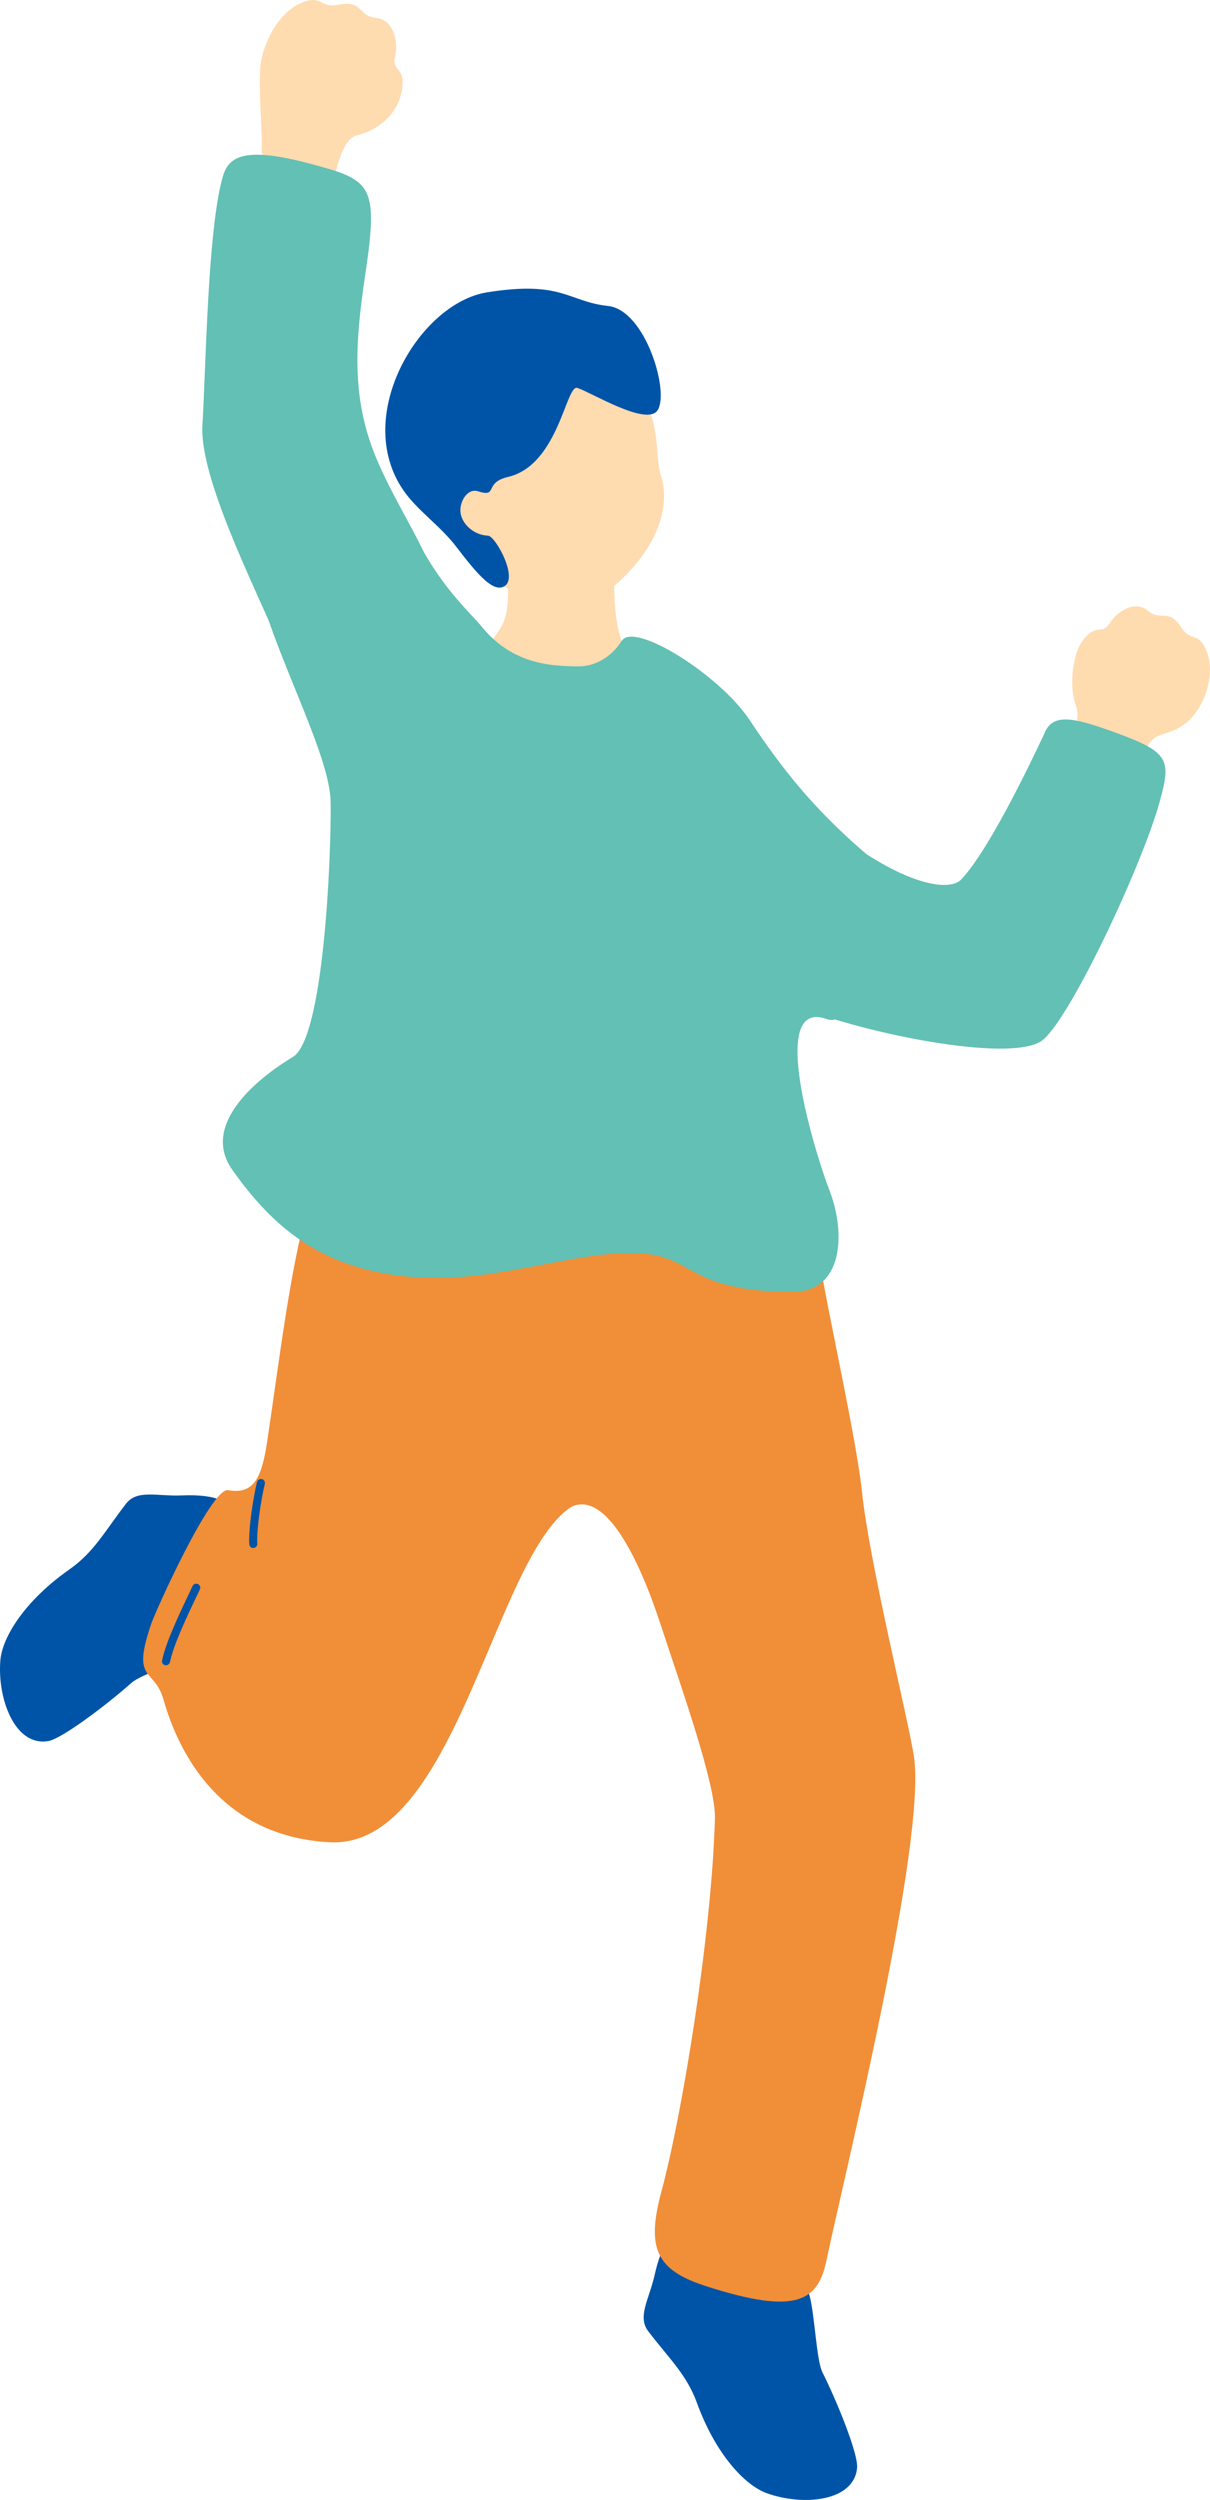 <svg width="167" height="345" viewBox="0 0 167 345" fill="none" xmlns="http://www.w3.org/2000/svg">
<path d="M94.027 309.221C96.305 315.022 101.585 316.433 105.18 315.325C109.248 314.073 111.197 314.89 111.711 316.736C112.461 319.438 112.659 325.687 113.515 327.414C115.542 331.448 118.452 338.659 118.294 340.544C117.913 345.251 110.829 345.897 105.812 344.077C102.783 342.983 98.741 338.659 96.173 331.58C94.764 327.691 92.263 325.41 89.458 321.719C87.931 319.702 89.603 317.303 90.353 313.954C91.407 309.208 93.237 307.218 94.014 309.208L94.027 309.221Z" fill="#0054A7"/>
<path d="M84.98 75.315C85.165 73.601 70.299 72.454 70.049 74.102C69.719 76.317 70.641 82.13 69.706 85.294C68.758 88.511 63.965 91.398 63.926 96.816C63.9 99.545 70.272 101.378 74.052 101.47C88.246 101.826 93.684 102.828 92.038 97.726C91.406 95.748 86.85 91.319 85.797 88.458C84.19 84.055 84.914 76.013 84.993 75.315H84.98Z" fill="#FFDBB0"/>
<path d="M30.626 208.701C25.61 212.405 25.623 217.876 27.624 221.066C29.889 224.679 29.599 226.775 27.953 227.75C25.544 229.174 19.566 230.98 18.131 232.259C14.76 235.265 8.558 239.945 6.701 240.274C2.067 241.118 -0.396 234.434 0.052 229.121C0.329 225.905 3.449 220.882 9.611 216.571C12.995 214.198 14.549 211.192 17.393 207.527C18.934 205.524 21.686 206.526 25.109 206.381C29.955 206.17 32.351 207.422 30.626 208.688V208.701Z" fill="#0054A7"/>
<path d="M78.884 207.936C83.637 205.748 88.193 215.174 91.063 223.861C94.065 232.997 98.806 246.273 98.674 250.979C98.213 267.115 94.118 291.965 91.3 302.393C89.167 310.316 90.537 313.295 97.515 315.536C110.208 319.61 112.934 317.435 114.093 311.845C116.397 300.798 127.905 254.262 126.141 242.436C125.39 237.44 120.005 215.741 118.965 205.88C117.964 196.48 112.368 173.291 112.552 169.06C112.947 160.082 94.276 167.53 78.739 164.327C69.93 162.508 70.246 211.931 78.884 207.936Z" fill="#F18E38"/>
<path d="M81.123 156.865C94.922 156.391 99.82 206.051 81.728 206.974C69.009 207.62 64.4 255.29 45.479 254.248C30.363 253.431 24.622 241.817 22.568 234.566C21.291 230.071 18.117 232.272 20.817 224.257C21.514 222.174 29.204 205.247 31.482 205.656C35.156 206.315 36.169 203.77 36.92 198.642C40.278 176.086 42.464 151.908 53.735 153.53C62.859 154.848 81.109 156.878 81.109 156.878L81.123 156.865Z" fill="#F18E38"/>
<path d="M156.361 106.848C157.823 105.201 157.546 104.001 158.837 102.327C159.956 100.903 162.247 101.523 164.551 98.952C166.368 96.935 167.975 92.637 166.276 89.289C165.262 87.311 164.235 88.511 162.971 86.52C161.312 83.91 160.087 85.742 158.468 84.319C156.756 82.816 154.281 84.2 153.069 86.125C152.108 87.628 151.239 85.887 149.303 88.59C148.342 89.935 147.355 94.14 148.487 97.344C149.027 98.859 148.5 100.784 147.684 102.129C146.841 103.513 155.624 107.705 156.374 106.862L156.361 106.848Z" fill="#FFDBB0"/>
<path d="M144.26 100.982C140.257 109.551 135.636 118.291 132.633 121.403C131.264 122.826 126.787 122.339 120.388 118.384C107.023 110.105 106.839 115.418 105.14 119.307C102.52 125.305 106.615 137.539 110.526 139.081C119.493 142.627 138.888 146.595 143.615 143.748C147.262 141.546 157.704 119.386 160.113 110.434C161.654 104.752 161.351 103.777 153.609 100.982C148.171 99.018 145.419 98.464 144.247 100.982H144.26Z" fill="#62C0B4"/>
<path d="M67.232 78.756C71.985 83.739 76.66 84.266 80.254 83.29C82.559 82.882 85.297 80.786 87.839 77.74C91.986 72.77 92.013 68.156 91.315 65.994C90.117 62.264 91.71 58.862 87.272 51.915C85.93 49.806 80.412 45.666 71.511 48.698C63.124 51.546 55.066 66.034 67.232 78.769V78.756Z" fill="#FFDBB0"/>
<path d="M79.688 53.536C81.65 54.182 89.234 58.862 90.749 56.634C92.447 54.13 89.089 42.779 83.915 42.225C78.385 41.632 77.621 38.666 67.179 40.353C57.738 41.883 48.284 57.913 56.04 68.169C57.909 70.648 60.912 72.744 63.005 75.499C65.744 79.085 67.785 81.458 69.273 81.049C71.906 80.337 68.404 73.97 67.364 73.93C65.349 73.865 63.65 72.23 63.545 70.595C63.453 69.184 64.519 67.352 65.955 67.8C68.838 68.71 66.679 66.627 70.115 65.823C77.107 64.175 78.108 53.009 79.688 53.536Z" fill="#0054A7"/>
<path d="M109.406 178.288C116.385 178.288 116.78 170.193 114.462 164.234C112.685 159.673 105.732 137.578 114.12 140.65C118.847 142.377 126.049 123.169 121.691 119.636C112.553 112.227 107.865 105.979 103.428 99.321C99.293 93.125 87.509 85.703 85.797 88.458C84.862 89.961 82.808 92.005 79.701 91.965C76.132 91.925 70.734 91.715 66.494 86.494C64.848 84.464 60.516 80.773 57.079 73.416C53.682 66.139 33.233 71.927 35.906 81.84C38.54 91.596 45.584 104.397 45.637 110.777C45.716 118.885 44.636 143.326 40.423 145.87C34.8 149.258 27.848 155.481 32.048 161.426C37.645 169.349 44.083 174.715 55.21 176.073C68.008 177.642 79.213 172.276 88.839 173.014C95.804 173.555 95.159 178.274 109.393 178.288H109.406Z" fill="#62C0B4"/>
<path d="M36.103 20.961C36.274 18.601 35.669 13.051 35.919 9.347C36.116 6.434 38.328 1.371 42.173 0.172C44.451 -0.54 44.293 1.16 46.782 0.646C50.034 -0.026 49.534 2.281 51.838 2.465C54.261 2.663 55.051 5.603 54.498 7.976C54.05 9.848 56.157 9.228 55.42 12.722C54.84 15.477 52.668 17.824 49.178 18.707C47.506 19.129 46.65 22.464 46.229 24.099C45.807 25.786 36.011 22.148 36.09 20.948L36.103 20.961Z" fill="#FFDBB0"/>
<path d="M30.731 24.441C28.637 31.784 28.4 51.322 27.939 58.664C27.439 66.627 36.775 84.068 39.54 91.411C42.134 98.293 60.475 82.381 59.514 78.861C58.5 75.156 54.195 68.829 51.798 62.909C48.533 54.841 48.98 47.432 50.416 37.862C52.285 25.377 51.258 24.837 42.713 22.569C33.746 20.196 31.547 21.554 30.731 24.428V24.441Z" fill="#62C0B4"/>
<path d="M22.87 229.82C22.87 229.82 22.818 229.82 22.805 229.82C22.502 229.754 22.304 229.464 22.37 229.161C22.87 226.669 24.674 222.899 26.57 218.891C26.702 218.614 27.044 218.483 27.321 218.614C27.598 218.746 27.716 219.063 27.584 219.34V219.366C25.78 223.123 23.937 227.025 23.463 229.372C23.41 229.649 23.147 229.833 22.87 229.82Z" fill="#0054A7"/>
<path d="M34.918 213.644C34.655 213.618 34.431 213.407 34.404 213.13C34.26 211.179 34.944 206.644 35.471 204.535C35.55 204.232 35.853 204.06 36.142 204.126C36.445 204.205 36.617 204.509 36.551 204.799C36.05 206.789 35.379 211.219 35.511 213.038C35.537 213.341 35.3 213.618 34.997 213.631C34.971 213.631 34.944 213.631 34.918 213.631V213.644Z" fill="#0054A7"/>
</svg>
